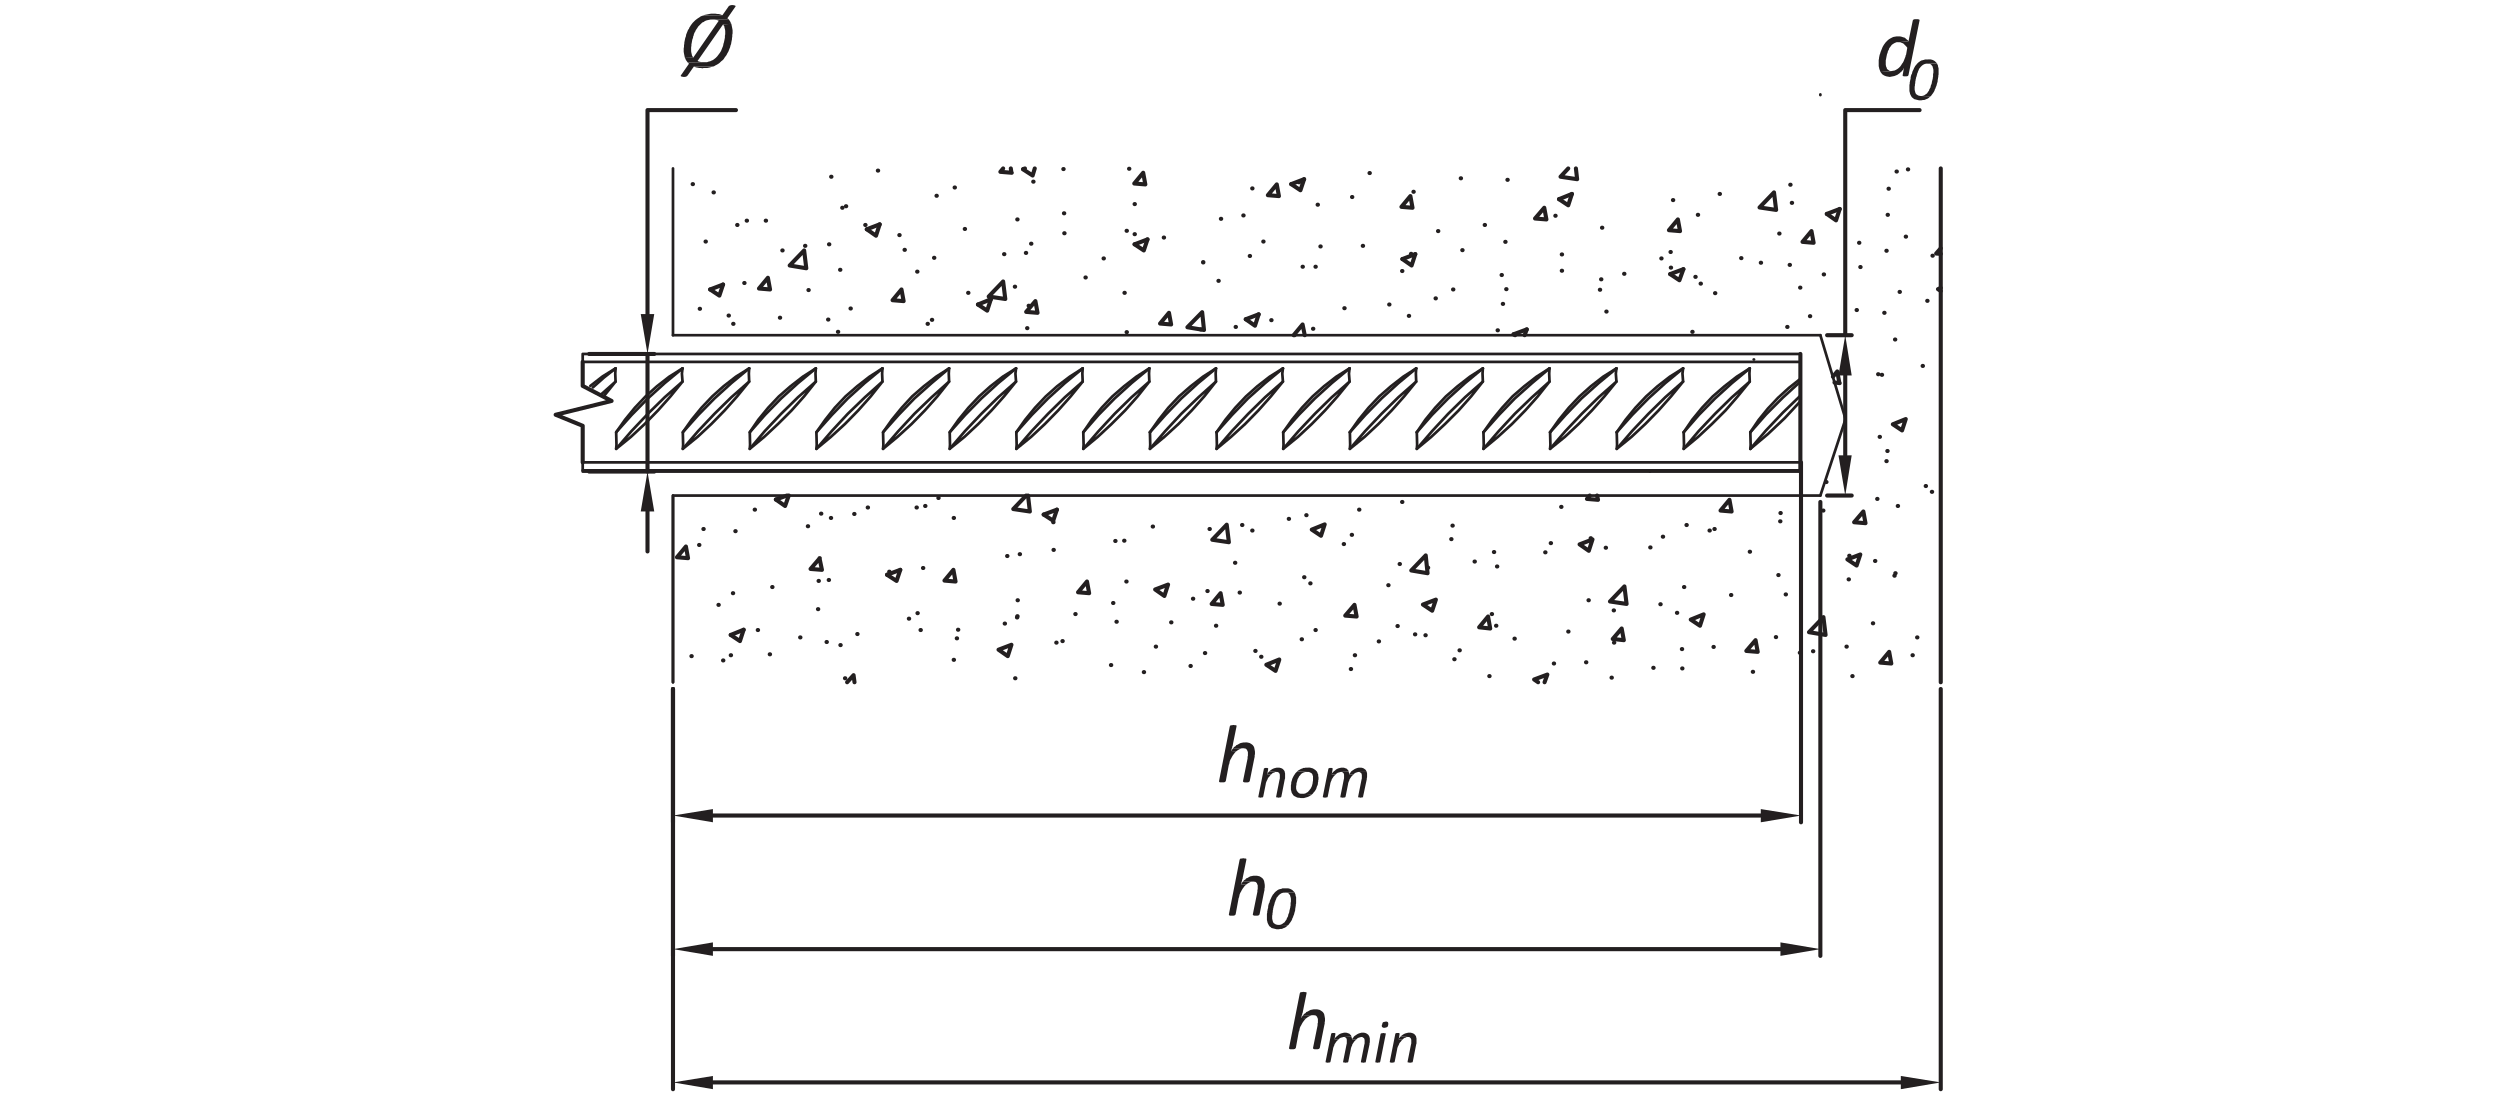 <?xml version="1.0" encoding="utf-8"?>
<!-- Generator: Adobe Illustrator 16.0.0, SVG Export Plug-In . SVG Version: 6.00 Build 0)  -->
<!DOCTYPE svg PUBLIC "-//W3C//DTD SVG 1.1//EN" "http://www.w3.org/Graphics/SVG/1.1/DTD/svg11.dtd">
<svg version="1.1" id="Layer_1" xmlns="http://www.w3.org/2000/svg" xmlns:xlink="http://www.w3.org/1999/xlink" x="0px" y="0px"
	 width="440px" height="193px" viewBox="0 0 440 193" enable-background="new 0 0 440 193" xml:space="preserve">
<rect x="0" y="-0.006" fill="#FFFFFF" width="440" height="193.012"/>
<g id="surface1">
	
		<path fill="none" stroke="#231F20" stroke-width="0.48" stroke-linecap="round" stroke-linejoin="round" stroke-miterlimit="10" d="
		M308.653,63.27h0.055 M118.446,58.996h201.938"/>
	
		<path fill="none" stroke="#231F20" stroke-width="0.48" stroke-linecap="round" stroke-linejoin="round" stroke-miterlimit="10" d="
		M320.383,87.215H118.446v32.859"/>
	
		<path fill="none" stroke="#231F20" stroke-width="0.48" stroke-linecap="round" stroke-linejoin="round" stroke-miterlimit="10" d="
		M320.383,87.215l4.434-13.461l-4.434-14.758"/>
	
		<path fill="none" stroke="#231F20" stroke-width="0.48" stroke-linecap="round" stroke-linejoin="round" stroke-miterlimit="10" d="
		M118.446,58.996V29.648 M320.383,16.73v-0.109 M118.446,58.996V29.648 M118.446,120.078V87.211"/>
	
		<path fill="none" stroke="#231F20" stroke-width="0.72" stroke-linecap="round" stroke-linejoin="round" stroke-miterlimit="10" d="
		M341.571,29.648v90.426"/>
	<g>
		<defs>
			<rect id="SVGID_1_" x="0" width="439.371" height="192.758"/>
		</defs>
		<clipPath id="SVGID_2_">
			<use xlink:href="#SVGID_1_"  overflow="visible"/>
		</clipPath>
		<g clip-path="url(#SVGID_2_)">
			
				<path fill="none" stroke="#231F20" stroke-width="0.72" stroke-linecap="round" stroke-linejoin="round" stroke-miterlimit="10" d="
				M118.446,121.266v70.43 M341.571,121.266v70.43 M125.473,190.504h209.07"/>
		</g>
	</g>
	<path fill="#231F20" d="M125.473,189.371v2.324l-7.027-1.191"/>
	<path fill="#231F20" d="M334.543,189.371v2.324l7.027-1.191"/>
	<path fill="#231F20" d="M230.875,178.668h0.27H230.875z M229.36,178.668l-0.055,0.055l-0.16,0.215l-0.164,0.219l0.918,0.055
		l0.219-0.164l0.27-0.16l0.219-0.109l0.27-0.109H229.36z"/>
	<path fill="#231F20" d="M231.469,177.641h-0.27l-0.273,0.055l-0.27,0.051l-0.215,0.109l-0.27,0.164l-0.27,0.105l-0.109,0.164
		l-0.27,0.164l-0.16,0.215h1.891l0.27,0.055h0.051l0.219,0.215l0.105,0.27l0.055,0.109v0.703l-0.055,0.109v0.324l-0.809,4v0.051
		l0.109,0.109l0.16,0.055h0.539l0.219-0.055l0.16-0.16l0.812-4.055l0.055-0.215v-0.273l0.055-0.215v-0.434l-0.055-0.324l-0.055-0.27
		v-0.055l-0.105-0.27l-0.164-0.219l-0.055-0.051l-0.215-0.16l-0.273-0.168l-0.215-0.051l-0.27-0.055"/>
	<path fill="#231F20" d="M229.414,174.562l-0.27,0.051h-0.215l-0.109,0.109l-0.055,0.109l-1.895,9.621v0.051l0.055,0.109
		l0.164,0.055h0.594l0.219-0.055l0.105-0.109l0.055-0.051l0.539-2.922l0.055-0.051l0.055-0.273l0.055-0.27l0.109-0.27l0.16-0.27
		l0.109-0.215l0.16-0.273l0.328-0.43l0.051-0.059l0.219-0.215l-0.922-0.051l0.109-0.27v-0.109l0.109-0.273v-0.105l0.105-0.273
		v-0.105l0.059-0.27l0.59-2.918v-0.109l-0.051-0.109h-0.219"/>
	
		<path fill="none" stroke="#231F20" stroke-width="0.72" stroke-linecap="round" stroke-linejoin="round" stroke-miterlimit="10" d="
		M118.446,121.266v46.969 M320.383,88.348v79.887 M125.473,167.047h187.883"/>
	<path fill="#231F20" d="M125.473,165.859v2.375l-7.027-1.188"/>
	<path fill="#231F20" d="M313.356,165.859v2.375l7.027-1.188"/>
	<path fill="#231F20" d="M220.281,155.156h0.27H220.281z M218.766,155.156l-0.055,0.051l-0.16,0.219l-0.164,0.215l0.918,0.055
		l0.219-0.16l0.27-0.16l0.215-0.109l0.273-0.109H218.766z"/>
	<path fill="#231F20" d="M220.875,154.129h-0.273l-0.27,0.055l-0.27,0.051l-0.215,0.109l-0.27,0.164l-0.273,0.105l-0.105,0.164
		l-0.27,0.164l-0.164,0.215h1.891l0.273,0.055h0.051l0.219,0.215l0.105,0.27l0.055,0.109v0.703l-0.055,0.105v0.328l-0.809,3.996
		v0.055l0.105,0.109l0.164,0.055h0.539l0.219-0.055l0.105-0.109l0.055-0.055l0.812-4.051l0.055-0.219v-0.27l0.051-0.215v-0.434
		l-0.051-0.324l-0.055-0.27v-0.055l-0.109-0.27l-0.16-0.219l-0.055-0.055l-0.215-0.16l-0.273-0.164l-0.215-0.051l-0.27-0.055"/>
	<path fill="#231F20" d="M218.821,151.047l-0.273,0.055h-0.215l-0.105,0.109l-0.055,0.105l-1.891,9.621v0.055l0.055,0.109
		l0.16,0.055h0.594l0.219-0.055l0.105-0.109l0.055-0.055l0.539-2.918l0.055-0.055l0.109-0.539l0.109-0.273l0.16-0.266l0.105-0.219
		l0.164-0.27l0.164-0.215l0.16-0.219l0.27-0.27l-0.918-0.055l0.109-0.27v-0.105l0.105-0.273v-0.105l0.109-0.273v-0.105l0.055-0.273
		l0.594-2.918v-0.105l-0.055-0.109h-0.215"/>
	
		<path fill="none" stroke="#231F20" stroke-width="0.72" stroke-linecap="round" stroke-linejoin="round" stroke-miterlimit="10" d="
		M118.446,121.266v23.457 M316.977,81.375v63.348 M125.473,143.535h184.426"/>
	<path fill="#231F20" d="M125.473,142.398v2.324l-7.027-1.188"/>
	<path fill="#231F20" d="M309.899,142.398v2.324l7.078-1.188"/>
	<path fill="#231F20" d="M218.551,131.695h0.27H218.551z M217.035,131.695l-0.051,0.059l-0.328,0.43l0.922,0.055l0.215-0.164
		l0.27-0.16l0.219-0.109l0.27-0.109H217.035z"/>
	<path fill="#231F20" d="M219.145,130.668h-0.27l-0.273,0.055l-0.27,0.055l-0.215,0.109l-0.27,0.164l-0.27,0.105l-0.109,0.164
		l-0.27,0.16l-0.164,0.215h1.895l0.27,0.059h0.055l0.215,0.215l0.109,0.27l0.055,0.105v0.707l-0.055,0.105v0.324l-0.812,4v0.055
		l0.109,0.109l0.16,0.051h0.543l0.215-0.051l0.109-0.109l0.051-0.055l0.812-4.051l0.055-0.219v-0.27l0.055-0.215v-0.434
		l-0.055-0.324l-0.055-0.273v-0.051l-0.109-0.27l-0.16-0.219l-0.055-0.055l-0.215-0.16l-0.273-0.164l-0.215-0.055l-0.27-0.055"/>
	<path fill="#231F20" d="M217.09,127.59l-0.27,0.055h-0.215l-0.109,0.109l-0.055,0.105l-1.891,9.621v0.055l0.055,0.109l0.16,0.051
		h0.594l0.219-0.051l0.105-0.109l0.055-0.055l0.543-2.918l0.055-0.055l0.051-0.27l0.055-0.273l0.109-0.27l0.16-0.266l0.109-0.219
		l0.164-0.27l0.16-0.215l0.164-0.219l0.051-0.055l0.219-0.215l-0.922-0.055l0.109-0.27v-0.109l0.109-0.27v-0.109l0.109-0.27v-0.105
		l0.051-0.273l0.594-2.918v-0.105l-0.051-0.109h-0.219"/>
	
		<path fill="none" stroke="#231F20" stroke-width="0.72" stroke-linecap="round" stroke-linejoin="round" stroke-miterlimit="10" d="
		M321.574,87.215h4.324 M321.574,58.996h4.324 M324.762,80.133V66.078"/>
	
		<path fill="none" stroke="#231F20" stroke-width="0.72" stroke-linecap="round" stroke-linejoin="round" stroke-miterlimit="10" d="
		M324.762,58.996V19.379h13.082"/>
	<path fill="#231F20" d="M323.571,80.133h2.328l-1.137,7.082"/>
	<path fill="#231F20" d="M323.571,66.078h2.328l-1.137-7.082"/>
	<path fill="#231F20" d="M334.168,11.973l-0.219,0.164l-0.27,0.16l-0.215,0.109l-0.324,0.055l-0.273,0.051l-1.891,0.164l0.164,0.215
		l0.16,0.219h0.055l0.219,0.16l0.27,0.109l0.16,0.055l0.27,0.051l0.324,0.055l0.27-0.055l0.273-0.051l0.27-0.055l0.539-0.219
		l0.219-0.16l0.16-0.109l0.215-0.215l0.219-0.164v-0.051l0.215-0.219l0.109-0.27"/>
	<path fill="#231F20" d="M334.114,6.406h-0.324l-0.324,0.055l-0.27,0.051l-0.219,0.109l-0.215,0.109l-0.27,0.16l-0.219,0.164
		l-0.379,0.379l-0.32,0.43l-0.164,0.273l-0.109,0.215l-0.105,0.27l-0.109,0.27l-0.109,0.273l-0.055,0.215l-0.105,0.27l-0.109,0.539
		v0.109l-0.055,0.27v1.082l0.055,0.215l0.055,0.27l0.109,0.273l0.105,0.27l1.891-0.164h-0.051l-0.27-0.051l-0.219-0.164
		l-0.215-0.164l-0.055-0.215l-0.105-0.215l-0.059-0.324v-0.758l0.059-0.27l0.051-0.27l0.055-0.27l0.055-0.273l0.109-0.27L332.274,9
		l0.164-0.27l0.055-0.219l0.16-0.215l0.164-0.215l0.109-0.164l0.215-0.16l0.27-0.164l0.109-0.051l0.27-0.109h0.27l1.836-0.164
		l-0.105-0.16l-0.219-0.164l-0.16-0.16l-0.215-0.164l-0.219-0.051l-0.324-0.109l-0.27-0.055"/>
	<path fill="#231F20" d="M337.301,3.379h-0.324l-0.16,0.055l-0.109,0.055l-0.055,0.105l-0.758,3.676l-1.836,0.164h0.379l0.27,0.109
		l0.27,0.105l0.543,0.543l0.16,0.215l-0.215,1.242l-0.055,0.055l-0.055,0.27l-0.109,0.27l-0.105,0.27l-0.109,0.273L334.922,11
		l-0.16,0.215l-0.164,0.27l-0.16,0.219l-0.27,0.27h0.918l-0.215,1.242v0.109l0.051,0.055l0.164,0.055h0.434l0.27-0.055l0.105-0.164
		l1.949-9.621V3.488l-0.109-0.055l-0.164-0.055"/>
	<path fill="#231F20" d="M340.922,11.164l-1.727,0.051h0.32l0.219,0.055l0.16,0.109l0.109,0.16l0.109,0.109l0.055,0.215l0.051,0.164
		l0.059,0.27v0.488l-0.059,0.27v0.43l-0.051,0.219v0.109l-0.109,0.43l-0.055,0.219v0.105l-0.055,0.219L339.844,15l-0.055,0.215
		v0.109l-0.109,0.215l-0.109,0.164l-0.055,0.215l-0.16,0.219l-0.109,0.16l-0.105,0.164l-0.109,0.051l-0.219,0.164l-0.16,0.109
		l-0.16,0.051l-0.219,0.055h-0.215l1.73,0.055l0.105-0.109l0.109-0.16l0.164-0.215l0.109-0.164l0.105-0.16l0.105-0.219l0.059-0.215
		l0.105-0.164l0.055-0.215l0.109-0.219l0.051-0.215l0.055-0.215l0.055-0.164l0.055-0.215v-0.215l0.055-0.219v-0.105l0.055-0.219
		v-0.215l0.051-0.215v-1.082l-0.051-0.164l-0.055-0.215v-0.109l-0.109-0.215"/>
	<path fill="#231F20" d="M339.301,10.461h-0.539l-0.055,0.055l-0.215,0.051l-0.219,0.055h-0.051l-0.219,0.109l-0.16,0.109
		l-0.055,0.051L337.625,11l-0.27,0.27l-0.109,0.164l-0.16,0.16l-0.109,0.219l-0.105,0.16l-0.055,0.164l-0.109,0.215l-0.105,0.215
		l-0.059,0.219L336.492,13l-0.109,0.16l-0.055,0.219l-0.055,0.215v0.219l-0.051,0.215l-0.055,0.215v0.055l-0.055,0.215v0.219
		l-0.055,0.215v1.082l0.055,0.215l0.055,0.219v0.051l0.105,0.219l0.109,0.215l0.109,0.16l0.051,0.055l0.164,0.109l0.164,0.164
		l0.215,0.051l0.215,0.059l0.215,0.051l0.219,0.055h0.434l0.27-0.055h0.215l0.16-0.051l0.219-0.109h0.055l0.215-0.109l0.164-0.109
		l0.16-0.16l0.164-0.109l-1.73-0.055h-0.055l-0.27-0.055l-0.16-0.051l-0.328-0.219l-0.109-0.164l-0.051-0.16l-0.055-0.215
		l-0.055-0.219V15.27l0.055-0.215v-0.219l0.055-0.215v-0.27l0.051-0.109v-0.16l0.059-0.219l0.051-0.27l0.055-0.109l0.109-0.43
		l0.055-0.219l0.051-0.051l0.059-0.219l0.105-0.215l0.055-0.164v-0.051l0.16-0.164l0.109-0.16l0.164-0.164l0.105-0.109l0.164-0.105
		l0.164-0.109l0.16-0.055l0.215-0.055h0.215l1.73-0.055l-0.375-0.375l-0.164-0.109l-0.215-0.109l-0.164-0.051l-0.215-0.055h-0.215"
		/>
	<path fill="#231F20" d="M223.305,135.859l-0.051,0.055l-0.164,0.16l-0.055,0.219h0.703l0.164-0.164l0.16-0.105l0.219-0.055
		l0.16-0.109h0.215l-1.242-0.109L223.305,135.859z"/>
	<path fill="#231F20" d="M222.821,135.156h-0.164l-0.109,0.055l-0.105,0.051v0.059l-0.973,4.863v0.109l0.055,0.051h0.105
		l0.219,0.055l0.215-0.055h0.164l0.055-0.051l0.051-0.109l0.434-2.164v-0.051l0.055-0.219l0.055-0.16l0.105-0.219l0.109-0.215
		l0.055-0.16l0.109-0.164l0.16-0.16l0.109-0.164l0.215-0.215h-0.703l0.164-0.973v-0.059l-0.055-0.051l-0.109-0.055"/>
	<path fill="#231F20" d="M224.93,135.105h-0.219l-0.43,0.102l-0.164,0.059l-0.215,0.105l-0.164,0.109l-0.16,0.109l-0.164,0.16
		l1.242,0.109h0.164l0.16,0.055l0.164,0.16l0.055,0.109l0.051,0.16v0.652l-0.051,0.215l-0.594,2.973v0.105l0.051,0.055h0.164
		l0.215,0.055l0.215-0.055h0.164l0.055-0.055l0.055-0.105l0.594-3.027l0.055-0.16v-0.867l-0.055-0.215v-0.055l-0.055-0.164
		l-0.16-0.215l-0.164-0.16l-0.215-0.113l-0.164-0.051l-0.215-0.051"/>
	<path fill="#231F20" d="M228.332,135.75l-0.16,0.164l-0.164,0.16l-0.105,0.164l-0.109,0.16l-0.109,0.164l-0.105,0.215l-0.109,0.215
		l-0.055,0.164l-0.055,0.215l-0.055,0.164l-0.051,0.215v0.219l-0.055,0.215v0.809l0.055,0.164l0.051,0.215v0.055l0.109,0.219
		l0.109,0.16l0.105,0.164l0.055,0.051l0.164,0.109l0.215,0.105l0.215,0.113l0.219,0.051h0.16l0.273,0.055h0.539l0.215-0.055
		l0.164-0.051l0.215-0.055l0.164-0.059l0.215-0.105l0.16-0.109l0.219-0.105l0.105-0.109l-1.672-0.109h-0.324l-0.219-0.051
		l-0.16-0.109l-0.164-0.164l-0.109-0.16l-0.105-0.164v-0.055l-0.055-0.215v-0.43l0.055-0.219v-0.215l0.055-0.219l0.051-0.16
		l0.055-0.219l0.055-0.215l0.109-0.164l0.105-0.211l0.055-0.113l0.164-0.16l0.109-0.16l0.105-0.109l0.164-0.109l0.215-0.105
		l0.164-0.055l0.215-0.055h0.215"/>
	<path fill="#231F20" d="M230.063,135.105h-0.27l-0.215,0.051h-0.215l-0.164,0.109l-0.219,0.055l-0.16,0.105l-0.219,0.109
		l-0.16,0.105l-0.109,0.109l1.676,0.109h0.328l0.16,0.055l0.215,0.109l0.164,0.105l0.105,0.164l0.055,0.215l0.055,0.055v0.863
		l-0.055,0.219v0.16l-0.055,0.219l-0.055,0.215l-0.051,0.164l-0.219,0.43l-0.105,0.109l-0.109,0.16l-0.164,0.164l-0.051,0.105
		l-0.219,0.109l-0.16,0.109l-0.164,0.055l-0.215,0.055h-0.215l1.672,0.105l0.164-0.16l0.109-0.164l0.16-0.164l0.109-0.16
		l0.105-0.164l0.109-0.215l0.055-0.215l0.055-0.16l0.105-0.219l0.055-0.215v-0.219l0.055-0.16v-0.219l0.055-0.215v-0.324
		l-0.055-0.27v-0.219l-0.055-0.16l-0.055-0.055l-0.051-0.215l-0.109-0.164l-0.164-0.16l-0.051-0.055l-0.164-0.109l-0.16-0.105
		l-0.219-0.113h-0.055l-0.16-0.051l-0.215-0.051h-0.215"/>
	<path fill="#231F20" d="M240.551,135.859h-1.461h0.16l0.164,0.109l0.164,0.105l0.051,0.109l0.055,0.219v0.594l-0.055,0.215
		l-0.594,2.973v0.109l0.055,0.051h0.16l0.219,0.055l0.215-0.055h0.109l0.109-0.051v-0.109l0.648-3.027v-0.16l0.051-0.215v-0.652
		l-0.051-0.215"/>
	<path fill="#231F20" d="M237.36,135.805l-1.406,0.055h0.164l0.164,0.055l0.215,0.215l0.055,0.219v0.645l-0.055,0.219l-0.594,2.973
		v0.105l0.051,0.059h0.164l0.215,0.051l0.219-0.051h0.164l0.051-0.059l0.055-0.105l0.434-2.16v-0.055l0.051-0.219l0.055-0.16
		l0.109-0.219l0.055-0.215l0.109-0.164l0.105-0.16l0.109-0.164l0.215-0.215l0.164-0.16h-0.758v-0.055l-0.055-0.215"/>
	<path fill="#231F20" d="M234.172,135.156h-0.164l-0.105,0.055l-0.109,0.051v0.059l-0.973,4.863v0.109l0.055,0.051h0.109
		l0.215,0.055l0.215-0.055h0.16l0.055-0.051l0.055-0.109l0.434-2.164v-0.051l0.055-0.219l0.051-0.16l0.109-0.219l0.055-0.215
		l0.109-0.16l0.109-0.164l0.105-0.16l0.164-0.164l0.051-0.055l0.164-0.16h-0.703l0.164-0.973v-0.059l-0.055-0.051l-0.109-0.055"/>
	<path fill="#231F20" d="M239.36,135.105h-0.215l-0.215,0.051l-0.164,0.051l-0.164,0.059l-0.215,0.105l-0.16,0.109l-0.164,0.109
		l-0.16,0.105l-0.164,0.164v0.055l-0.16,0.16l-0.109,0.219h0.758l0.16-0.164l0.164-0.105l0.16-0.055l0.164-0.055l0.215-0.055h1.461
		l-0.109-0.219l-0.109-0.16l-0.055-0.055l-0.16-0.105l-0.164-0.113l-0.16-0.051l-0.215-0.051"/>
	<path fill="#231F20" d="M236.227,135.105h-0.164l-0.215,0.051l-0.219,0.051l-0.16,0.059l-0.219,0.105l-0.16,0.109l-0.109,0.109
		l-0.215,0.16l-0.109,0.109l-0.051,0.055l-0.164,0.16l-0.055,0.219h0.703l0.16-0.164l0.164-0.105l0.16-0.055l0.219-0.055l0.16-0.055
		l1.406-0.055l-0.055-0.215l-0.16-0.164l-0.164-0.16l-0.215-0.059l-0.109-0.051l-0.215-0.051"/>
	<path fill="#231F20" d="M227.848,157.051l-1.73,0.051h0.324l0.215,0.051l0.164,0.113l0.105,0.16l0.109,0.105l0.055,0.219
		l0.055,0.16l0.055,0.273v0.488l-0.055,0.27v0.43l-0.055,0.215v0.109l-0.055,0.219l-0.055,0.215l-0.055,0.219v0.105l-0.055,0.215
		l-0.105,0.219l-0.055,0.215v0.109l-0.109,0.215l-0.105,0.164l-0.055,0.215l-0.16,0.219l-0.219,0.32l-0.105,0.055l-0.219,0.164
		l-0.16,0.105l-0.164,0.055l-0.215,0.055h-0.219l1.73,0.051l0.109-0.105l0.105-0.16l0.164-0.219l0.109-0.16l0.105-0.16l0.109-0.219
		l0.055-0.215l0.109-0.164l0.051-0.215l0.109-0.219l0.109-0.43l0.055-0.164l0.055-0.215v-0.219l0.051-0.215v-0.109l0.055-0.215
		v-0.215l0.055-0.219v-1.082l-0.055-0.16l-0.055-0.219v-0.105l-0.105-0.215"/>
	<path fill="#231F20" d="M226.223,156.344h-0.539l-0.055,0.055l-0.43,0.109h-0.055l-0.215,0.105l-0.164,0.109l-0.055,0.055
		l-0.16,0.109l-0.27,0.27l-0.109,0.16l-0.164,0.164l-0.105,0.215l-0.109,0.164l-0.055,0.16l-0.105,0.219l-0.109,0.215l-0.055,0.215
		l-0.055,0.219l-0.109,0.16l-0.051,0.215l-0.055,0.219v0.215l-0.055,0.219l-0.055,0.215v0.055l-0.055,0.215v0.215l-0.055,0.215
		v1.082l0.055,0.215l0.055,0.219v0.055l0.109,0.215l0.105,0.215l0.109,0.164l0.055,0.055l0.164,0.109l0.16,0.16l0.215,0.055
		l0.219,0.055l0.43,0.109h0.434l0.27-0.055h0.219l0.16-0.055l0.219-0.109h0.051l0.215-0.105l0.164-0.109l0.164-0.164l0.16-0.109
		l-1.73-0.051h-0.051l-0.273-0.055l-0.16-0.055l-0.16-0.105l-0.164-0.109l-0.109-0.164l-0.055-0.164l-0.051-0.215l-0.055-0.215
		v-0.539l0.055-0.219v-0.215l0.051-0.215v-0.27l0.055-0.109v-0.164l0.055-0.215l0.055-0.27l0.055-0.109l0.109-0.43l0.051-0.219
		l0.055-0.055l0.055-0.215l0.109-0.215l0.051-0.164v-0.055l0.164-0.16l0.109-0.164l0.16-0.164l0.109-0.105l0.16-0.109l0.164-0.105
		l0.16-0.055l0.219-0.055h0.215l1.73-0.051l-0.219-0.219l-0.16-0.164l-0.164-0.105l-0.215-0.109l-0.164-0.055l-0.215-0.055h-0.215"
		/>
	<path fill="#231F20" d="M241.035,182.508h-1.457h0.16l0.164,0.105l0.16,0.109l0.055,0.105l0.055,0.219v0.594l-0.055,0.215
		l-0.594,2.973v0.109l0.055,0.055h0.16l0.215,0.055l0.219-0.055h0.105l0.109-0.055v-0.109l0.648-3.023v-0.164l0.055-0.215v-0.648
		l-0.055-0.215"/>
	<path fill="#231F20" d="M237.848,182.453l-1.406,0.055h0.16l0.164,0.051l0.16,0.164l0.055,0.051l0.055,0.219v0.648l-0.055,0.215
		l-0.594,2.973v0.109l0.055,0.055h0.16l0.219,0.055l0.215-0.055h0.164l0.055-0.055l0.051-0.109l0.434-2.16v-0.055l0.055-0.215
		l0.055-0.164l0.109-0.215l0.051-0.215l0.219-0.328l0.105-0.16l0.164-0.16l0.055-0.059l0.16-0.16h-0.754v-0.055l-0.055-0.215"/>
	<path fill="#231F20" d="M234.656,181.805h-0.16l-0.109,0.051l-0.105,0.055v0.055l-0.977,4.863v0.109l0.055,0.055h0.109l0.215,0.055
		l0.219-0.055h0.16l0.055-0.055l0.055-0.109l0.434-2.16v-0.055l0.051-0.215l0.055-0.16l0.109-0.219l0.055-0.215l0.105-0.164
		l0.109-0.164l0.105-0.16l0.164-0.16l0.055-0.059l0.16-0.16h-0.699l0.16-0.973v-0.055l-0.055-0.055l-0.105-0.051"/>
	<path fill="#231F20" d="M239.848,181.75h-0.219l-0.215,0.055l-0.164,0.051l-0.16,0.055l-0.215,0.109l-0.164,0.109l-0.16,0.105
		l-0.164,0.109l-0.16,0.164v0.055l-0.164,0.16l-0.105,0.215h0.754l0.164-0.164l0.16-0.105l0.164-0.055l0.16-0.051l0.219-0.055h1.457
		l-0.109-0.219l-0.105-0.16l-0.055-0.055l-0.164-0.109l-0.16-0.109l-0.164-0.051l-0.215-0.055"/>
	<path fill="#231F20" d="M236.711,181.75h-0.16l-0.219,0.055l-0.215,0.051l-0.164,0.055l-0.215,0.109l-0.164,0.109l-0.105,0.105
		l-0.219,0.164l-0.105,0.109l-0.055,0.055l-0.164,0.16l-0.051,0.215h0.699l0.164-0.164l0.164-0.105l0.16-0.055l0.219-0.051
		l0.16-0.055l1.406-0.055l-0.055-0.219l-0.164-0.16l-0.16-0.164l-0.215-0.055l-0.109-0.051l-0.219-0.055"/>
	<path fill="#231F20" d="M243.469,181.805l-0.219,0.051h-0.105l-0.109,0.055l-0.051,0.055l-0.922,4.863v0.109l0.055,0.055h0.105
		l0.219,0.055l0.215-0.055h0.164l0.055-0.055l0.051-0.109l0.973-4.863v-0.055l-0.051-0.055h-0.164"/>
	<path fill="#231F20" d="M243.899,179.805h-0.051l-0.219,0.051l-0.215,0.055l-0.109,0.164v0.055l-0.055,0.215l-0.051,0.055v0.215
		l0.051,0.164l0.164,0.051l0.055,0.059h0.27l0.215-0.059l0.164-0.051l0.16-0.164v-0.051l0.055-0.219v-0.27l-0.055-0.164
		l-0.105-0.055l-0.055-0.051"/>
	<path fill="#231F20" d="M246.442,182.508l-0.215,0.215l-0.055,0.215h0.699l0.164-0.16l0.16-0.109l0.219-0.055l0.16-0.105h0.219
		l-1.242-0.109L246.442,182.508z"/>
	<path fill="#231F20" d="M245.953,181.805h-0.16l-0.109,0.051l-0.109,0.055v0.055l-0.969,4.863v0.109l0.051,0.055h0.109l0.215,0.055
		l0.215-0.055h0.164l0.055-0.055l0.055-0.109l0.43-2.16v-0.055l0.055-0.215l0.055-0.16l0.109-0.219l0.105-0.215l0.055-0.164
		l0.109-0.164l0.164-0.16l0.105-0.16l0.055-0.059l0.16-0.16h-0.699l0.16-0.973v-0.055l-0.055-0.055l-0.105-0.051"/>
	<path fill="#231F20" d="M248.063,181.75h-0.215l-0.219,0.055l-0.215,0.051l-0.164,0.055l-0.215,0.109l-0.164,0.109l-0.16,0.105
		l-0.16,0.164l1.242,0.109h0.16l0.164,0.055l0.16,0.16l0.055,0.109l0.055,0.16v0.648l-0.055,0.215l-0.594,2.973v0.109l0.055,0.055
		h0.16l0.219,0.055l0.215-0.055h0.16l0.055-0.055l0.055-0.109l0.594-3.023l0.055-0.164v-0.867l-0.055-0.211v-0.055l-0.055-0.164
		l-0.16-0.215l-0.16-0.164l-0.219-0.109l-0.16-0.051l-0.219-0.055"/>
	
		<path fill="none" stroke="#231F20" stroke-width="0.72" stroke-linecap="round" stroke-linejoin="round" stroke-miterlimit="10" d="
		M133.582,50.781l1.566-1.891 M119.149,98.078l1.57-1.891 M157.094,52.836l1.566-1.891 M176.067,30.242l0.484-0.594 M142.66,100.133
		l1.625-1.895 M180.606,54.891l1.621-1.895 M199.633,32.297l1.566-1.891 M166.227,102.184l1.57-1.891 M204.172,56.945l1.566-1.891
		 M223.145,34.352l1.566-1.895 M189.739,104.238l1.57-1.891 M227.684,58.996l1.57-1.891 M246.656,36.406l1.57-1.895
		 M213.254,106.293l1.566-1.891 M270.168,38.457l1.621-1.891 M236.766,108.348l1.621-1.895 M293.735,40.512l1.57-1.891
		 M260.332,110.402l1.566-1.895 M279.305,87.809l0.484-0.594 M317.246,42.566l1.57-1.891 M283.844,112.457l1.57-1.84
		 M302.817,89.859l1.566-1.891 M322.598,66.293l0.758-0.918 M340.762,44.621l0.809-0.922 M307.356,114.562l1.621-1.891
		 M326.328,91.914l1.621-1.891 M330.922,116.617l1.57-1.891 M176.067,30.242l2,0.164 M199.633,32.297l1.945,0.16 M223.145,34.352
		l1.945,0.16 M246.656,36.406l1.945,0.16 M270.168,38.457l2,0.164 M293.735,40.512l1.949,0.164 M317.246,42.566l1.949,0.164
		 M340.762,44.621l0.809,0.055 M133.582,50.781l1.945,0.164 M157.094,52.836l1.945,0.16 M180.606,54.891l2,0.164 M204.172,56.945
		l1.945,0.16 M227.684,58.996h0.164 M322.871,67.32l0.918,0.109 M279.305,87.809l1.945,0.16 M302.817,89.859l1.945,0.164
		 M326.328,91.914l2,0.164 M119.149,98.078l1.945,0.16 M142.66,100.133l2,0.16 M166.227,102.184l1.949,0.164 M189.739,104.238
		l1.949,0.164 M213.254,106.293l1.945,0.16 M236.766,108.348l2,0.16 M260.332,110.402l1.945,0.215 M283.844,112.457l1.949,0.215
		 M307.356,114.562l2,0.164 M330.922,116.617l1.945,0.16 M121.094,98.238l-0.375-2.051 M144.66,100.293l-0.43-2.055 M135.528,50.945
		l-0.379-2.055 M168.176,102.348l-0.379-2.055 M159.039,52.996l-0.379-2.051 M191.688,104.402l-0.379-2.055 M182.606,55.055
		l-0.379-2.059 M178.012,30.406l-0.109-0.758 M215.199,106.453l-0.379-2.051 M206.117,57.105l-0.379-2.051 M201.578,32.457
		l-0.379-2.051 M238.766,108.508l-0.379-2.055 M229.633,58.996l-0.379-1.891 M225.09,34.512l-0.379-2.055 M262.278,110.617
		l-0.379-2.109 M248.602,36.566l-0.375-2.055 M285.793,112.672l-0.379-2.055 M281.25,87.969l-0.164-0.754 M272.168,38.621
		l-0.379-2.055 M309.356,114.727l-0.379-2.055 M304.762,90.023l-0.379-2.055 M295.684,40.676l-0.379-2.055 M332.867,116.777
		l-0.375-2.051 M328.328,92.078l-0.379-2.055 M323.735,67.43l-0.379-2.055 M319.196,42.73l-0.379-2.055 M138.985,46.727l2.543-2.648
		 M174.012,52.188l2.539-2.648 M149.094,120.074l1.133-1.242 M178.336,89.59l2.27-2.375 M208.985,57.594l2.594-2.648 M213.36,94.996
		l2.543-2.648 M274.656,31.105l1.352-1.457 M248.387,100.402l2.539-2.648 M309.68,36.512l2.543-2.648 M283.356,105.859l2.543-2.648
		 M318.383,111.266l2.539-2.648 M150.391,120.074l-0.164-1.242 M141.906,47.215l-0.379-3.137 M181.254,90.023l-0.324-2.809
		 M176.93,52.621l-0.379-3.082 M216.281,95.43l-0.379-3.082 M211.903,58.078l-0.324-3.133 M251.25,100.887l-0.324-3.133
		 M286.278,106.293l-0.379-3.082 M277.574,31.539l-0.215-1.891 M321.301,111.75l-0.379-3.133 M312.598,36.945l-0.375-3.082
		 M274.656,31.105l2.918,0.434 M309.68,36.512l2.918,0.434 M138.985,46.727l2.922,0.488 M174.012,52.188l2.918,0.434
		 M208.985,57.594l2.918,0.484 M178.336,89.59l2.918,0.434 M213.36,94.996l2.922,0.434 M248.387,100.402l2.863,0.484
		 M283.356,105.859l2.922,0.434 M318.383,111.266l2.918,0.484 M124.985,50.945l2.273-0.867 M152.555,40.352l2.27-0.867
		 M180.067,29.758l0.324-0.109 M172.121,53.594l2.27-0.918 M199.688,43l2.27-0.867 M227.254,32.406l2.27-0.867 M136.555,87.914
		l1.945-0.699 M219.254,56.188l2.27-0.867 M246.821,45.594l2.27-0.867 M274.387,35.055l2.27-0.922 M128.61,111.75l2.27-0.918
		 M156.121,101.156l2.324-0.863 M183.688,90.562l2.324-0.863 M266.387,58.836l2.324-0.863 M293.953,48.242l2.324-0.867
		 M321.52,37.648l2.27-0.867"/>
	
		<path fill="none" stroke="#231F20" stroke-width="0.72" stroke-linecap="round" stroke-linejoin="round" stroke-miterlimit="10" d="
		M175.742,114.348l2.27-0.867 M203.309,103.75l2.27-0.863 M230.875,93.211l2.27-0.918 M341.086,50.891l0.484-0.219 M222.875,116.996
		l2.27-0.922 M250.438,106.402l2.273-0.867 M278.008,95.809l2.27-0.867 M333.141,74.672l2.27-0.918 M270.008,119.59l2.324-0.867
		 M297.574,109.047l2.27-0.918 M325.141,98.457l2.27-0.867 M321.52,37.648l1.621,1.133 M341.086,50.891l0.484,0.324 M274.387,35.055
		l1.621,1.078 M293.953,48.242l1.621,1.082 M333.141,74.672l1.621,1.082 M227.254,32.406l1.621,1.078 M246.821,45.594l1.621,1.133
		 M266.387,58.836l0.27,0.16 M325.141,98.457l1.621,1.078 M180.067,29.809l1.676,1.082 M199.688,43l1.621,1.078 M219.254,56.188
		l1.621,1.137 M278.008,95.809l1.621,1.133 M297.574,109.047l1.621,1.082 M152.555,40.352l1.621,1.133 M172.121,53.594l1.621,1.078
		 M230.875,93.211l1.621,1.082 M250.438,106.402l1.625,1.082 M270.008,119.59l0.699,0.484 M124.985,50.945l1.625,1.082
		 M183.688,90.562l1.676,1.082 M203.309,103.75l1.621,1.137 M222.875,116.996l1.621,1.078 M136.555,87.914l1.621,1.137
		 M156.121,101.16l1.676,1.082 M175.742,114.348l1.621,1.133 M128.61,111.75l1.621,1.082 M126.61,52.027l0.648-1.949
		 M130.231,112.832l0.648-2 M138.176,89.051l0.648-1.84 M154.176,41.484l0.648-2 M157.797,102.242l0.648-1.949 M173.742,54.672
		l0.648-2 M181.742,30.891l0.375-1.242 M177.364,115.48l0.648-2 M185.364,91.645l0.648-1.945 M201.309,44.078l0.648-1.945
		 M204.93,104.887l0.648-2 M220.875,57.324l0.648-2.004 M228.875,33.484l0.648-1.945 M224.496,118.074l0.648-1.945 M232.496,94.293
		l0.648-2 M248.442,46.727l0.648-2 M252.063,107.484l0.648-1.949 M268.332,58.996l0.379-1.023 M276.008,36.133l0.648-2
		 M271.844,120.074l0.488-1.352 M279.629,96.941l0.648-2 M295.574,49.324l0.703-1.949 M299.196,110.129l0.648-2 M323.141,38.781
		l0.648-2 M326.762,99.535l0.648-1.945 M334.762,75.754l0.648-2 M131.418,38.836h0.055 M130.989,49.809h0.051 M148.231,36.566h0.051
		 M147.852,47.484h0.055 M164.824,34.457h0.051 M147.473,58.402h0.055 M164.391,45.375h0.055 M181.848,31.973h0.055 M164.012,56.293
		h0.055 M181.469,42.891h0.055 M198.715,29.703h0.051 M129.418,93.484h0.055 M181.039,53.809h0.055 M198.281,40.621h0.055
		 M128.989,104.402h0.051 M146.231,91.16h0.051 M197.903,51.539h0.055 M214.875,38.512h0.055 M128.61,115.32h0.055 M145.852,102.078
		h0.055 M162.824,89.051h0.055 M214.442,49.43h0.055 M231.899,36.027h0.055 M145.473,112.992h0.055 M162.446,99.969h0.055
		 M231.524,46.945h0.051 M248.766,33.754h0.051 M162.012,110.887h0.055 M179.469,97.535h0.055 M231.09,57.863h0.055 M248.332,44.676
		h0.055 M265.305,31.648h0.055 M179.039,108.453h0.055 M196.281,95.211h0.055 M247.953,55.594h0.055 M264.926,42.566h0.055
		 M178.66,119.375h0.055 M195.903,106.129h0.055 M212.875,93.105h0.055 M264.492,53.484h0.055 M281.953,40.078h0.055
		 M195.524,117.051h0.055 M212.496,104.023h0.055 M229.903,90.672h0.051 M281.574,50.996h0.055 M298.817,37.809h0.055
		 M212.063,114.941h0.055 M229.524,101.59h0.055 M246.766,88.348h0.055 M298.383,48.727h0.055 M315.356,35.703h0.055
		 M229.09,112.512h0.055 M246.332,99.266h0.055 M314.977,46.621h0.055 M332.383,33.215h0.055 M245.953,110.184h0.055 M262.926,97.16
		h0.055 M314.547,57.539h0.055 M332.004,44.133h0.055 M262.547,108.074h0.055 M279.953,94.727h0.055 M331.625,55.055h0.055
		 M262.114,118.996h0.055 M279.574,105.645h0.055"/>
	
		<path fill="none" stroke="#231F20" stroke-width="0.72" stroke-linecap="round" stroke-linejoin="round" stroke-miterlimit="10" d="
		M121.688,115.48h0.055 M148.715,119.375h0.055 M140.824,112.184h0.055 M123.039,95.914h0.055 M167.848,116.129h0.055
		 M159.957,108.887h0.055 M142.176,92.617h0.055 M186.985,112.832h0.055 M179.094,105.645h0.051 M161.309,89.32h0.055
		 M123.149,54.348h0.055 M206.117,109.535h0.055 M198.227,102.348h0.055 M142.285,51.051h0.051 M129.742,39.594h0.055
		 M121.906,32.406h0.055 M237.739,117.75h0.055 M225.199,106.242h0.051 M217.36,99.051h0.055 M161.418,47.809h0.055 M148.879,36.297
		h0.055 M256.871,114.457h0.055 M244.336,102.996h0.051 M236.496,95.754h0.055 M180.551,44.512h0.055 M168.012,33h0.055
		 M276.008,111.156h0.051 M263.469,99.699h0.055 M255.629,92.508h0.055 M217.469,57.539h0.055 M199.688,41.215h0.051
		 M187.145,29.754h0.055 M295.141,107.859h0.055 M282.602,96.402h0.055 M274.762,89.211h0.059 M236.602,54.242h0.055
		 M218.821,37.918h0.055 M314.278,104.617h0.051 M301.735,93.105h0.055 M263.574,58.133h0.055 M255.739,50.945h0.055
		 M237.957,34.676h0.051 M333.41,101.32h0.055 M320.871,89.859h0.051 M282.711,54.836h0.051 M274.871,47.648h0.055 M257.09,31.379
		h0.051 M340.004,86.562h0.055 M332.168,79.375h0.055 M301.844,51.594h0.055 M294.008,44.352h0.051 M333.52,59.754h0.051
		 M320.977,48.297h0.055 M313.141,41.105h0.055 M340.114,45h0.055 M332.223,37.809h0.051 M133.364,110.887h0.055 M126.446,106.457
		h0.055 M150.879,111.59h0.051 M143.961,107.211h0.051 M168.391,112.348h0.055 M161.473,107.914h0.055 M132.824,89.699h0.055
		 M185.903,113.102h0.055 M178.985,108.672h0.055 M150.336,90.457h0.055 M203.414,113.805h0.055 M196.496,109.426h0.055
		 M167.848,91.16h0.055 M220.93,114.562h0.051 M214.008,110.129h0.055 M185.364,91.914h0.055 M128.231,55.539h0.055 M238.442,115.32
		h0.055 M231.524,110.887h0.051 M202.875,92.672h0.055 M145.742,56.242h0.055 M124.176,42.512h0.055 M255.953,116.023h0.055
		 M249.035,111.645h0.055 M220.387,93.375h0.055 M163.254,56.996h0.055 M141.688,43.27h0.055 M134.77,38.836h0.055 M273.469,116.777
		h0.051 M266.547,112.402h0.055 M237.903,94.133h0.055 M180.77,57.754h0.051 M159.199,43.973h0.055 M152.281,39.594h0.055
		 M290.977,117.535h0.059 M284.059,113.102h0.055 M255.414,94.887h0.051 M198.281,58.457h0.055 M176.715,44.73h0.055
		 M169.797,40.297h0.051 M308.492,118.238h0.055 M301.574,113.859h0.051 M272.926,95.59h0.055 M194.227,45.484h0.055
		 M187.309,41.051h0.055 M326.004,118.996h0.055 M319.086,114.617h0.055 M290.438,96.348h0.055 M211.739,46.188h0.055
		 M204.821,41.809h0.055 M336.602,115.32h0.051 M307.953,97.105h0.055 M229.254,46.945h0.051 M222.336,42.512h0.051 M325.465,97.809
		h0.055 M246.766,47.699h0.055 M239.848,43.27h0.055 M321.41,84.836h0.055 M264.278,48.402h0.055 M257.36,44.027h0.055
		 M338.922,85.539h0.055 M332.004,81.16h0.055 M281.789,49.16h0.055 M274.871,44.781h0.055 M299.305,49.918h0.055 M292.387,45.484
		h0.051 M338.383,64.402h0.055 M316.817,50.621h0.051 M309.899,46.242h0.051 M334.328,51.375h0.055 M327.41,47h0.055
		 M333.789,30.188h0.055 M337.41,112.184h0.055 M324.977,113.805h0.055 M316.762,114.887h0.055 M296.063,117.645h0.051
		 M283.629,119.266h0.055 M333.571,100.887h0.055 M325.356,101.969h0.055 M304.656,104.723h0.055 M292.223,106.348h0.055
		 M284.008,107.43h0.051 M263.305,110.129h0.055 M250.875,111.805h0.051 M242.656,112.887h0.055 M221.957,115.59h0.055
		 M209.524,117.211h0.055 M201.309,118.293h0.055 M334.004,89.051h0.055 M313.301,91.754h0.055 M300.871,93.375h0.055
		 M292.656,94.457h0.055 M271.953,97.211h0.055 M259.52,98.832h0.055 M251.305,99.914h0.055 M230.606,102.672h0.051
		 M218.172,104.293h0.055 M209.957,105.375h0.055 M189.254,108.074h0.055 M176.824,109.75h0.055 M168.606,110.832h0.055
		 M147.906,113.535h0.055 M135.473,115.156h0.055 M127.258,116.238h0.055 M239.199,89.699h0.055 M226.821,91.32h0.051
		 M218.602,92.402h0.059 M197.848,95.16h0.055 M185.418,96.781h0.055 M177.254,97.859h0.055 M156.5,100.617h0.055 M144.067,102.242
		h0.055 M135.906,103.32h0.055 M330.547,65.863h0.051 M165.149,87.645h0.051 M152.715,89.32h0.055 M144.5,90.402h0.055
		 M123.797,93.105h0.055 M339.192,52.945h0.055 M326.762,54.566h0.055 M318.547,55.648h0.055 M297.844,58.402h0.055 M335.41,41.648
		h0.055 M327.196,42.73h0.051 M306.438,45.43h0.055 M294.059,47.105h0.055 M285.844,48.188h0.055 M265.09,50.891h0.055
		 M252.656,52.512h0.055 M244.496,53.594h0.051 M223.739,56.348h0.055 M211.309,57.973h0.055 M335.789,29.812h0.051 M315.086,32.512
		h0.055 M302.656,34.133h0.055 M294.438,35.215h0.055 M273.739,37.973h0.051 M261.305,39.594h0.055 M253.09,40.672h0.055
		 M232.387,43.375h0.055 M219.953,45.051h0.055 M211.739,46.133h0.055 M191.039,48.836h0.055 M178.606,50.457h0.055 M170.391,51.539
		h0.055 M149.688,54.297h0.055 M137.258,55.918h0.051 M129.039,56.996h0.055 M241.035,30.457h0.055 M228.602,32.082h0.055
		 M220.387,33.16h0.055 M199.688,35.918h0.051 M187.254,37.539h0.055 M179.039,38.621h0.055 M158.281,41.375h0.055 M145.906,43
		h0.055 M137.688,44.078h0.055 M154.5,30.027h0.055 M146.281,31.105h0.055 M125.582,33.863h0.055 M329.625,109.699h0.055
		 M330.004,98.727h0.055 M312.547,112.129h0.051 M330.383,87.809h0.055 M312.981,101.211h0.051 M296.008,114.238h0.055
		 M330.817,76.887h0.055 M313.356,90.293h0.055 M296.383,103.32h0.055 M279.141,116.562h0.055 M331.196,65.969h0.055
		 M296.817,92.402h0.055"/>
	
		<path fill="none" stroke="#231F20" stroke-width="0.48" stroke-linecap="round" stroke-linejoin="round" stroke-miterlimit="10" d="
		M102.555,63.699v-1.402h214.312"/>
	
		<path fill="none" stroke="#231F20" stroke-width="0.48" stroke-linecap="round" stroke-linejoin="round" stroke-miterlimit="10" d="
		M290.383,82.891v-0.109 M290.383,82.996v-0.055"/>
	
		<path fill="none" stroke="#231F20" stroke-width="0.48" stroke-linecap="round" stroke-linejoin="round" stroke-miterlimit="10" d="
		M102.555,82.781v0.215h214.312"/>
	
		<path fill="none" stroke="#231F20" stroke-width="0.48" stroke-linecap="round" stroke-linejoin="round" stroke-miterlimit="10" d="
		M290.383,82.781h0.055"/>
	
		<path fill="none" stroke="#231F20" stroke-width="0.48" stroke-linecap="round" stroke-linejoin="round" stroke-miterlimit="10" d="
		M102.555,81.375v1.406h214.312"/>
	
		<path fill="none" stroke="#231F20" stroke-width="0.48" stroke-linecap="round" stroke-linejoin="round" stroke-miterlimit="10" d="
		M102.555,81.375h214.312"/>
	
		<path fill="none" stroke="#231F20" stroke-width="0.48" stroke-linecap="round" stroke-linejoin="round" stroke-miterlimit="10" d="
		M108.34,64.836l-2.27,1.406l-2.164,1.676"/>
	
		<path fill="none" stroke="#231F20" stroke-width="0.48" stroke-linecap="round" stroke-linejoin="round" stroke-miterlimit="10" d="
		M108.34,64.836l-2.055,1.621l-1.945,1.73"/>
	
		<path fill="none" stroke="#231F20" stroke-width="0.48" stroke-linecap="round" stroke-linejoin="round" stroke-miterlimit="10" d="
		M108.34,67.16l-0.055-1.406l0.055-0.918"/>
	
		<path fill="none" stroke="#231F20" stroke-width="0.48" stroke-linecap="round" stroke-linejoin="round" stroke-miterlimit="10" d="
		M105.906,69.32l2.434-2.16l-2,2.484"/>
	
		<path fill="none" stroke="#231F20" stroke-width="0.48" stroke-linecap="round" stroke-linejoin="round" stroke-miterlimit="10" d="
		M120.121,64.836l-2.324,1.457l-2.16,1.676l-2,1.785l-1.895,2l-1.727,2.109l-1.57,2.215"/>
	
		<path fill="none" stroke="#231F20" stroke-width="0.48" stroke-linecap="round" stroke-linejoin="round" stroke-miterlimit="10" d="
		M178.821,64.836l-2.324,1.457l-2.16,1.676l-2,1.785l-1.891,2l-1.73,2.109l-1.566,2.215"/>
	
		<path fill="none" stroke="#231F20" stroke-width="0.48" stroke-linecap="round" stroke-linejoin="round" stroke-miterlimit="10" d="
		M131.852,64.836l-2.324,1.457l-2.164,1.676l-1.996,1.785l-1.895,2l-1.73,2.109l-1.566,2.215"/>
	
		<path fill="none" stroke="#231F20" stroke-width="0.48" stroke-linecap="round" stroke-linejoin="round" stroke-miterlimit="10" d="
		M167.039,64.836l-2.27,1.457l-2.164,1.676l-2.055,1.785l-1.836,2l-1.73,2.109l-1.566,2.215"/>
	
		<path fill="none" stroke="#231F20" stroke-width="0.48" stroke-linecap="round" stroke-linejoin="round" stroke-miterlimit="10" d="
		M143.582,64.836l-2.273,1.457l-2.16,1.676l-2.055,1.785l-1.891,2l-1.73,2.109l-1.512,2.215"/>
	
		<path fill="none" stroke="#231F20" stroke-width="0.48" stroke-linecap="round" stroke-linejoin="round" stroke-miterlimit="10" d="
		M155.309,64.836l-2.27,1.457l-2.16,1.676l-2.055,1.785l-1.891,2l-1.676,2.109l-1.57,2.215"/>
	
		<path fill="none" stroke="#231F20" stroke-width="0.48" stroke-linecap="round" stroke-linejoin="round" stroke-miterlimit="10" d="
		M143.582,64.836l-3.137,2.594l-2.973,2.703l-2.863,2.918l-2.648,3.027l0.051,2.215l-0.051,0.703"/>
	
		<path fill="none" stroke="#231F20" stroke-width="0.48" stroke-linecap="round" stroke-linejoin="round" stroke-miterlimit="10" d="
		M143.582,67.16l-0.055-1.406l0.055-0.918"/>
	
		<path fill="none" stroke="#231F20" stroke-width="0.48" stroke-linecap="round" stroke-linejoin="round" stroke-miterlimit="10" d="
		M131.852,64.836l-3.137,2.594l-2.973,2.703l-2.863,2.918l-2.703,3.027l0.055,2.215l-0.055,0.703"/>
	
		<path fill="none" stroke="#231F20" stroke-width="0.48" stroke-linecap="round" stroke-linejoin="round" stroke-miterlimit="10" d="
		M131.852,67.16l-0.055-1.406l0.055-0.918"/>
	
		<path fill="none" stroke="#231F20" stroke-width="0.48" stroke-linecap="round" stroke-linejoin="round" stroke-miterlimit="10" d="
		M120.121,64.836l-3.133,2.594l-2.973,2.703l-2.867,2.918l-2.703,3.027l0.055,2.215l-0.055,0.703"/>
	
		<path fill="none" stroke="#231F20" stroke-width="0.48" stroke-linecap="round" stroke-linejoin="round" stroke-miterlimit="10" d="
		M120.121,67.16l-0.105-1.406l0.105-0.918"/>
	
		<path fill="none" stroke="#231F20" stroke-width="0.48" stroke-linecap="round" stroke-linejoin="round" stroke-miterlimit="10" d="
		M167.039,64.836l-3.082,2.594l-3.027,2.703l-2.809,2.918l-2.703,3.027l0.055,2.215l-0.055,0.703"/>
	
		<path fill="none" stroke="#231F20" stroke-width="0.48" stroke-linecap="round" stroke-linejoin="round" stroke-miterlimit="10" d="
		M167.039,67.16l-0.055-1.406l0.055-0.918"/>
	
		<path fill="none" stroke="#231F20" stroke-width="0.48" stroke-linecap="round" stroke-linejoin="round" stroke-miterlimit="10" d="
		M178.821,64.836l-3.133,2.594l-2.973,2.703l-2.867,2.918l-2.699,3.027l0.051,2.215l-0.051,0.703"/>
	
		<path fill="none" stroke="#231F20" stroke-width="0.48" stroke-linecap="round" stroke-linejoin="round" stroke-miterlimit="10" d="
		M178.821,67.16l-0.105-1.406l0.105-0.918"/>
	
		<path fill="none" stroke="#231F20" stroke-width="0.48" stroke-linecap="round" stroke-linejoin="round" stroke-miterlimit="10" d="
		M155.309,64.836l-3.133,2.594l-2.973,2.703l-2.812,2.918l-2.703,3.027l0.055,2.215l-0.055,0.703"/>
	
		<path fill="none" stroke="#231F20" stroke-width="0.48" stroke-linecap="round" stroke-linejoin="round" stroke-miterlimit="10" d="
		M155.309,67.16l-0.055-1.406l0.055-0.918"/>
	
		<path fill="none" stroke="#231F20" stroke-width="0.48" stroke-linecap="round" stroke-linejoin="round" stroke-miterlimit="10" d="
		M131.852,67.16l-3.137,2.758l-2.973,2.918l-2.863,3.027l-2.703,3.133l2.594-2.105l2.434-2.273l2.324-2.375l2.215-2.488
		L131.852,67.16z"/>
	
		<path fill="none" stroke="#231F20" stroke-width="0.48" stroke-linecap="round" stroke-linejoin="round" stroke-miterlimit="10" d="
		M143.582,67.16l-3.137,2.758l-2.973,2.918l-2.863,3.027l-2.648,3.133l2.539-2.105l2.434-2.273l2.379-2.375l2.215-2.488
		L143.582,67.16z"/>
	
		<path fill="none" stroke="#231F20" stroke-width="0.48" stroke-linecap="round" stroke-linejoin="round" stroke-miterlimit="10" d="
		M178.821,67.16l-3.133,2.758l-2.973,2.918l-2.867,3.027l-2.699,3.133l2.594-2.105l2.434-2.273l2.32-2.375l2.219-2.488
		L178.821,67.16z"/>
	
		<path fill="none" stroke="#231F20" stroke-width="0.48" stroke-linecap="round" stroke-linejoin="round" stroke-miterlimit="10" d="
		M167.039,67.16l-3.082,2.758l-3.027,2.918l-2.809,3.027l-2.703,3.133l2.539-2.105l2.488-2.273l2.324-2.375l2.215-2.488
		L167.039,67.16z"/>
	
		<path fill="none" stroke="#231F20" stroke-width="0.48" stroke-linecap="round" stroke-linejoin="round" stroke-miterlimit="10" d="
		M155.309,67.16l-3.082,2.758l-3.023,2.918l-2.812,3.027l-2.703,3.133l2.543-2.105l2.484-2.273l2.324-2.375l2.215-2.488
		L155.309,67.16z"/>
	
		<path fill="none" stroke="#231F20" stroke-width="0.48" stroke-linecap="round" stroke-linejoin="round" stroke-miterlimit="10" d="
		M120.121,67.16l-3.133,2.758l-2.973,2.918l-2.867,3.027l-2.703,3.133l2.594-2.105l2.434-2.273l2.324-2.375l2.219-2.488
		L120.121,67.16z"/>
	
		<path fill="none" stroke="#231F20" stroke-width="0.48" stroke-linecap="round" stroke-linejoin="round" stroke-miterlimit="10" d="
		M316.867,63.699H102.555"/>
	
		<path fill="none" stroke="#231F20" stroke-width="0.72" stroke-linecap="round" stroke-linejoin="round" stroke-miterlimit="10" d="
		M102.555,81.375v-6.434l-4.758-1.945l9.84-2.43l-5.082-2.648v-4.219"/>
	
		<path fill="none" stroke="#231F20" stroke-width="0.48" stroke-linecap="round" stroke-linejoin="round" stroke-miterlimit="10" d="
		M178.875,78.996l2.598-2.105l2.43-2.273l2.324-2.375l2.219-2.488l2.105-2.594l-3.133,2.758l-2.973,2.918l-2.867,3.027
		L178.875,78.996z"/>
	
		<path fill="none" stroke="#231F20" stroke-width="0.48" stroke-linecap="round" stroke-linejoin="round" stroke-miterlimit="10" d="
		M178.875,76.078l0.055,2.215l-0.055,0.703"/>
	
		<path fill="none" stroke="#231F20" stroke-width="0.48" stroke-linecap="round" stroke-linejoin="round" stroke-miterlimit="10" d="
		M190.551,64.836l-3.133,2.594l-2.973,2.703l-2.867,2.918l-2.703,3.027"/>
	
		<path fill="none" stroke="#231F20" stroke-width="0.48" stroke-linecap="round" stroke-linejoin="round" stroke-miterlimit="10" d="
		M190.551,64.836l-2.27,1.457l-2.215,1.676l-2,1.785l-1.895,2l-1.73,2.109l-1.566,2.215"/>
	
		<path fill="none" stroke="#231F20" stroke-width="0.48" stroke-linecap="round" stroke-linejoin="round" stroke-miterlimit="10" d="
		M190.551,67.16l-0.055-1.406l0.055-0.918"/>
	
		<path fill="none" stroke="#231F20" stroke-width="0.48" stroke-linecap="round" stroke-linejoin="round" stroke-miterlimit="10" d="
		M190.66,78.996l2.539-2.105l2.434-2.273l2.379-2.375l2.215-2.488l2.055-2.594l-3.137,2.758l-2.973,2.918l-2.809,3.027
		L190.66,78.996z"/>
	
		<path fill="none" stroke="#231F20" stroke-width="0.48" stroke-linecap="round" stroke-linejoin="round" stroke-miterlimit="10" d="
		M190.66,76.078l0.055,2.215l-0.055,0.703"/>
	
		<path fill="none" stroke="#231F20" stroke-width="0.48" stroke-linecap="round" stroke-linejoin="round" stroke-miterlimit="10" d="
		M202.281,64.836l-3.137,2.594l-2.973,2.703l-2.863,2.918l-2.648,3.027"/>
	
		<path fill="none" stroke="#231F20" stroke-width="0.48" stroke-linecap="round" stroke-linejoin="round" stroke-miterlimit="10" d="
		M202.281,64.836l-2.27,1.457l-2.164,1.676l-2.055,1.785l-1.891,2l-1.73,2.109l-1.512,2.215"/>
	
		<path fill="none" stroke="#231F20" stroke-width="0.48" stroke-linecap="round" stroke-linejoin="round" stroke-miterlimit="10" d="
		M202.281,67.16l-0.055-1.406l0.055-0.918"/>
	
		<path fill="none" stroke="#231F20" stroke-width="0.48" stroke-linecap="round" stroke-linejoin="round" stroke-miterlimit="10" d="
		M202.391,78.996l2.539-2.105l2.484-2.273l2.324-2.375l2.219-2.488l2.051-2.594l-3.078,2.758l-3.027,2.918l-2.812,3.027
		L202.391,78.996z"/>
	
		<path fill="none" stroke="#231F20" stroke-width="0.48" stroke-linecap="round" stroke-linejoin="round" stroke-miterlimit="10" d="
		M202.391,76.078l0.051,2.215l-0.051,0.703"/>
	
		<path fill="none" stroke="#231F20" stroke-width="0.48" stroke-linecap="round" stroke-linejoin="round" stroke-miterlimit="10" d="
		M214.008,64.836l-3.133,2.594l-2.973,2.703l-2.812,2.918l-2.699,3.027"/>
	
		<path fill="none" stroke="#231F20" stroke-width="0.48" stroke-linecap="round" stroke-linejoin="round" stroke-miterlimit="10" d="
		M214.008,64.836l-2.27,1.457l-2.16,1.676l-2.055,1.785l-1.891,2l-1.676,2.109l-1.566,2.215"/>
	
		<path fill="none" stroke="#231F20" stroke-width="0.48" stroke-linecap="round" stroke-linejoin="round" stroke-miterlimit="10" d="
		M214.008,67.16l-0.051-1.406l0.051-0.918"/>
	
		<path fill="none" stroke="#231F20" stroke-width="0.48" stroke-linecap="round" stroke-linejoin="round" stroke-miterlimit="10" d="
		M214.117,78.996l2.539-2.105l2.488-2.273l2.324-2.375l2.215-2.488l2.109-2.594l-3.137,2.758l-2.973,2.918l-2.863,3.027
		L214.117,78.996z"/>
	
		<path fill="none" stroke="#231F20" stroke-width="0.48" stroke-linecap="round" stroke-linejoin="round" stroke-miterlimit="10" d="
		M214.117,76.078l0.055,2.215l-0.055,0.703"/>
	
		<path fill="none" stroke="#231F20" stroke-width="0.48" stroke-linecap="round" stroke-linejoin="round" stroke-miterlimit="10" d="
		M225.793,64.836l-3.137,2.594l-3.023,2.703l-2.812,2.918l-2.703,3.027"/>
	
		<path fill="none" stroke="#231F20" stroke-width="0.48" stroke-linecap="round" stroke-linejoin="round" stroke-miterlimit="10" d="
		M225.793,64.836l-2.324,1.457l-2.164,1.676l-2,1.785l-1.891,2l-1.73,2.109l-1.566,2.215"/>
	
		<path fill="none" stroke="#231F20" stroke-width="0.48" stroke-linecap="round" stroke-linejoin="round" stroke-miterlimit="10" d="
		M225.793,67.16l-0.109-1.406l0.109-0.918"/>
	
		<path fill="none" stroke="#231F20" stroke-width="0.48" stroke-linecap="round" stroke-linejoin="round" stroke-miterlimit="10" d="
		M225.848,78.996l2.594-2.105l2.434-2.273l2.324-2.375l2.215-2.488l2.109-2.594l-3.137,2.758l-2.973,2.918l-2.863,3.027
		L225.848,78.996z"/>
	
		<path fill="none" stroke="#231F20" stroke-width="0.48" stroke-linecap="round" stroke-linejoin="round" stroke-miterlimit="10" d="
		M225.848,76.078l0.055,2.215l-0.055,0.703"/>
	
		<path fill="none" stroke="#231F20" stroke-width="0.48" stroke-linecap="round" stroke-linejoin="round" stroke-miterlimit="10" d="
		M237.524,64.836l-3.137,2.594l-2.973,2.703l-2.863,2.918l-2.703,3.027"/>
	
		<path fill="none" stroke="#231F20" stroke-width="0.48" stroke-linecap="round" stroke-linejoin="round" stroke-miterlimit="10" d="
		M237.524,64.836l-2.328,1.457l-2.16,1.676l-2,1.785l-1.891,2l-1.73,2.109l-1.566,2.215"/>
	
		<path fill="none" stroke="#231F20" stroke-width="0.48" stroke-linecap="round" stroke-linejoin="round" stroke-miterlimit="10" d="
		M237.524,67.16l-0.109-1.406l0.109-0.918"/>
	
		<path fill="none" stroke="#231F20" stroke-width="0.48" stroke-linecap="round" stroke-linejoin="round" stroke-miterlimit="10" d="
		M237.578,78.996l2.594-2.105l2.43-2.273l2.324-2.375l2.215-2.488l2.109-2.594l-3.133,2.758l-2.973,2.918l-2.867,3.027
		L237.578,78.996z"/>
	
		<path fill="none" stroke="#231F20" stroke-width="0.48" stroke-linecap="round" stroke-linejoin="round" stroke-miterlimit="10" d="
		M237.578,76.078l0.051,2.215l-0.051,0.703"/>
	
		<path fill="none" stroke="#231F20" stroke-width="0.48" stroke-linecap="round" stroke-linejoin="round" stroke-miterlimit="10" d="
		M249.25,64.836l-3.133,2.594l-2.973,2.703l-2.867,2.918l-2.699,3.027"/>
	
		<path fill="none" stroke="#231F20" stroke-width="0.48" stroke-linecap="round" stroke-linejoin="round" stroke-miterlimit="10" d="
		M249.25,64.836l-2.27,1.457l-2.16,1.676l-2.055,1.785l-1.895,2l-1.727,2.109l-1.566,2.215"/>
	
		<path fill="none" stroke="#231F20" stroke-width="0.48" stroke-linecap="round" stroke-linejoin="round" stroke-miterlimit="10" d="
		M249.25,67.16l-0.055-1.406l0.055-0.918"/>
	
		<path fill="none" stroke="#231F20" stroke-width="0.48" stroke-linecap="round" stroke-linejoin="round" stroke-miterlimit="10" d="
		M249.36,78.996l2.539-2.105l2.434-2.273l2.379-2.375l2.215-2.488l2.055-2.594l-3.133,2.758l-2.977,2.918l-2.809,3.027
		L249.36,78.996z"/>
	
		<path fill="none" stroke="#231F20" stroke-width="0.48" stroke-linecap="round" stroke-linejoin="round" stroke-miterlimit="10" d="
		M249.36,76.078l0.055,2.215l-0.055,0.703"/>
	
		<path fill="none" stroke="#231F20" stroke-width="0.48" stroke-linecap="round" stroke-linejoin="round" stroke-miterlimit="10" d="
		M260.981,64.836l-3.133,2.594l-2.977,2.703l-2.863,2.918l-2.648,3.027"/>
	
		<path fill="none" stroke="#231F20" stroke-width="0.48" stroke-linecap="round" stroke-linejoin="round" stroke-miterlimit="10" d="
		M260.981,64.836l-2.27,1.457l-2.164,1.676l-2.055,1.785l-1.891,2l-1.727,2.109l-1.516,2.215"/>
	
		<path fill="none" stroke="#231F20" stroke-width="0.48" stroke-linecap="round" stroke-linejoin="round" stroke-miterlimit="10" d="
		M260.981,67.16l-0.055-1.406l0.055-0.918"/>
	
		<path fill="none" stroke="#231F20" stroke-width="0.48" stroke-linecap="round" stroke-linejoin="round" stroke-miterlimit="10" d="
		M261.09,78.996l2.539-2.105l2.488-2.273l2.324-2.375l2.215-2.488l2.055-2.594l-3.082,2.758l-3.027,2.918l-2.812,3.027
		L261.09,78.996z"/>
	
		<path fill="none" stroke="#231F20" stroke-width="0.48" stroke-linecap="round" stroke-linejoin="round" stroke-miterlimit="10" d="
		M261.09,76.078l0.051,2.215l-0.051,0.703"/>
	
		<path fill="none" stroke="#231F20" stroke-width="0.48" stroke-linecap="round" stroke-linejoin="round" stroke-miterlimit="10" d="
		M272.711,64.836l-3.082,2.594l-3.027,2.703l-2.812,2.918l-2.699,3.027"/>
	
		<path fill="none" stroke="#231F20" stroke-width="0.48" stroke-linecap="round" stroke-linejoin="round" stroke-miterlimit="10" d="
		M272.711,64.836l-2.273,1.457l-2.16,1.676l-2.055,1.785l-1.836,2l-1.73,2.109l-1.566,2.215"/>
	
		<path fill="none" stroke="#231F20" stroke-width="0.48" stroke-linecap="round" stroke-linejoin="round" stroke-miterlimit="10" d="
		M272.711,67.16l-0.055-1.406l0.055-0.918"/>
	
		<path fill="none" stroke="#231F20" stroke-width="0.48" stroke-linecap="round" stroke-linejoin="round" stroke-miterlimit="10" d="
		M272.817,78.996l2.598-2.105l2.43-2.273l2.324-2.375l2.215-2.488l2.109-2.594l-3.133,2.758l-2.973,2.918l-2.867,3.027
		L272.817,78.996z"/>
	
		<path fill="none" stroke="#231F20" stroke-width="0.48" stroke-linecap="round" stroke-linejoin="round" stroke-miterlimit="10" d="
		M272.817,76.078l0.055,2.215l-0.055,0.703"/>
	
		<path fill="none" stroke="#231F20" stroke-width="0.48" stroke-linecap="round" stroke-linejoin="round" stroke-miterlimit="10" d="
		M284.492,64.836l-3.133,2.594l-3.027,2.703l-2.812,2.918l-2.703,3.027"/>
	
		<path fill="none" stroke="#231F20" stroke-width="0.48" stroke-linecap="round" stroke-linejoin="round" stroke-miterlimit="10" d="
		M284.492,64.836l-2.324,1.457l-2.16,1.676l-2,1.785l-1.895,2l-1.727,2.109l-1.57,2.215"/>
	
		<path fill="none" stroke="#231F20" stroke-width="0.48" stroke-linecap="round" stroke-linejoin="round" stroke-miterlimit="10" d="
		M284.492,67.16l-0.105-1.406l0.105-0.918"/>
	
		<path fill="none" stroke="#231F20" stroke-width="0.48" stroke-linecap="round" stroke-linejoin="round" stroke-miterlimit="10" d="
		M284.547,78.996l2.594-2.105l2.434-2.273l2.324-2.375l2.215-2.488l2.109-2.594l-3.137,2.758l-2.973,2.918l-2.863,3.027
		L284.547,78.996z"/>
	
		<path fill="none" stroke="#231F20" stroke-width="0.48" stroke-linecap="round" stroke-linejoin="round" stroke-miterlimit="10" d="
		M284.547,76.078l0.055,2.215l-0.055,0.703"/>
	
		<path fill="none" stroke="#231F20" stroke-width="0.48" stroke-linecap="round" stroke-linejoin="round" stroke-miterlimit="10" d="
		M296.223,64.836l-3.137,2.594l-2.973,2.703l-2.863,2.918l-2.703,3.027"/>
	
		<path fill="none" stroke="#231F20" stroke-width="0.48" stroke-linecap="round" stroke-linejoin="round" stroke-miterlimit="10" d="
		M296.223,64.836l-2.324,1.457l-2.164,1.676l-2,1.785l-1.891,2l-1.73,2.109l-1.566,2.215"/>
	
		<path fill="none" stroke="#231F20" stroke-width="0.48" stroke-linecap="round" stroke-linejoin="round" stroke-miterlimit="10" d="
		M296.223,67.16l-0.109-1.406l0.109-0.918"/>
	
		<path fill="none" stroke="#231F20" stroke-width="0.48" stroke-linecap="round" stroke-linejoin="round" stroke-miterlimit="10" d="
		M296.332,78.996l2.539-2.105l2.434-2.273l2.379-2.375l2.16-2.488l2.109-2.594l-3.137,2.758l-2.973,2.918l-2.867,3.027
		L296.332,78.996z"/>
	
		<path fill="none" stroke="#231F20" stroke-width="0.48" stroke-linecap="round" stroke-linejoin="round" stroke-miterlimit="10" d="
		M296.332,76.078l0.051,2.215l-0.051,0.703"/>
	
		<path fill="none" stroke="#231F20" stroke-width="0.48" stroke-linecap="round" stroke-linejoin="round" stroke-miterlimit="10" d="
		M307.953,64.836l-3.137,2.594l-2.973,2.703l-2.867,2.918l-2.645,3.027"/>
	
		<path fill="none" stroke="#231F20" stroke-width="0.48" stroke-linecap="round" stroke-linejoin="round" stroke-miterlimit="10" d="
		M307.953,64.836l-2.273,1.457l-2.16,1.676l-2.055,1.785l-1.891,2l-1.73,2.109l-1.512,2.215"/>
	
		<path fill="none" stroke="#231F20" stroke-width="0.48" stroke-linecap="round" stroke-linejoin="round" stroke-miterlimit="10" d="
		M307.953,67.16l-0.055-1.406l0.055-0.918"/>
	
		<path fill="none" stroke="#231F20" stroke-width="0.48" stroke-linecap="round" stroke-linejoin="round" stroke-miterlimit="10" d="
		M308.059,78.996l3.082-2.594l2.973-2.812l2.754-2.969"/>
	
		<path fill="none" stroke="#231F20" stroke-width="0.48" stroke-linecap="round" stroke-linejoin="round" stroke-miterlimit="10" d="
		M316.867,69.645l-3.078,2.973l-2.973,3.137l-2.758,3.242"/>
	
		<path fill="none" stroke="#231F20" stroke-width="0.48" stroke-linecap="round" stroke-linejoin="round" stroke-miterlimit="10" d="
		M308.059,76.078l0.055,2.215l-0.055,0.703"/>
	
		<path fill="none" stroke="#231F20" stroke-width="0.48" stroke-linecap="round" stroke-linejoin="round" stroke-miterlimit="10" d="
		M316.867,67.16l-3.078,2.812l-2.973,2.969l-2.758,3.137"/>
	
		<path fill="none" stroke="#231F20" stroke-width="0.48" stroke-linecap="round" stroke-linejoin="round" stroke-miterlimit="10" d="
		M316.867,66.672l-2.051,1.621l-1.891,1.73l-1.785,1.895l-1.621,2l-1.461,2.16"/>
	
		<path fill="none" stroke="#231F20" stroke-width="0.72" stroke-linecap="round" stroke-linejoin="round" stroke-miterlimit="10" d="
		M316.867,62.297v20.699"/>
	
		<path fill="none" stroke="#231F20" stroke-width="0.72" stroke-linecap="round" stroke-linejoin="round" stroke-miterlimit="10" d="
		M103.692,82.996h11.457 M103.692,62.297h11.457 M113.961,90.023v7.027"/>
	
		<path fill="none" stroke="#231F20" stroke-width="0.72" stroke-linecap="round" stroke-linejoin="round" stroke-miterlimit="10" d="
		M113.961,55.27V19.379h15.566"/>
	
		<path fill="none" stroke="#231F20" stroke-width="0.72" stroke-linecap="round" stroke-linejoin="round" stroke-miterlimit="10" d="
		M113.961,82.996V62.297"/>
	<path fill="#231F20" d="M112.77,90.023h2.379l-1.188-7.027"/>
	<path fill="#231F20" d="M112.77,55.27h2.379l-1.188,7.027"/>
	<path fill="#231F20" d="M122.121,11.703l0.109,0.055l0.27,0.105l0.324,0.055l0.27,0.055h0.27l0.328,0.055l0.105-0.055h0.648
		l0.273-0.055l0.266-0.055l0.273-0.105l0.27-0.055H122.121z"/>
	<path fill="#231F20" d="M128.715,4.191l-1.457,0.105l0.055,0.109l0.16,0.215l0.055,0.324l0.055,0.164l0.055,0.324v0.594
		l-0.055,0.27v0.324l-0.055,0.27l-0.055,0.273l-0.055,0.27l-0.105,0.324v0.055l-0.055,0.27l-0.219,0.539l-0.105,0.273L126.879,9
		l-0.164,0.27l-0.16,0.219l-0.164,0.215l-0.16,0.215l-0.109,0.109l-0.16,0.164l-0.273,0.215l-0.215,0.16l-0.27,0.109l-0.219,0.109
		l-0.27,0.051l-0.27,0.109h-0.594L121.039,11l0.219,0.215l-1.352,1.945l-0.109,0.164l0.055,0.109l0.164,0.055l0.27,0.051h0.215
		l0.27-0.051l0.219-0.164l1.133-1.621h3.406l0.16-0.055l0.273-0.164l0.215-0.105l0.27-0.164l0.215-0.16l0.219-0.219l0.055-0.051
		l0.215-0.164l0.215-0.215l0.164-0.273l0.16-0.215l0.164-0.215l0.055-0.109l0.105-0.215l0.164-0.27l0.109-0.273l0.105-0.27
		l0.109-0.27l0.055-0.27l0.109-0.27l0.051-0.324l0.055-0.27l0.055-0.273V6.73l0.055-0.27V6.133l0.055-0.266V5.324L128.879,5
		l-0.109-0.539"/>
	<path fill="#231F20" d="M128.231,3.379l-2.812,0.055h0.324l0.27,0.055l0.219,0.055l0.27,0.105l-4.488,6.484l-1.457,0.059
		l0.055,0.105l0.109,0.27l0.16,0.219l0.16,0.215l2.812-0.055h-0.324l-0.27-0.055l-0.219-0.055l-0.27-0.105l4.488-6.434l1.457-0.105
		l-0.051-0.055l-0.109-0.273l-0.164-0.27"/>
	<path fill="#231F20" d="M125.637,2.406h-0.488l-0.324,0.055l-0.27,0.055l-0.27,0.051l-0.27,0.055l-0.219,0.109l3.352-0.055
		l-0.16-0.055l-0.273-0.105l-0.27-0.055h-0.215l-0.324-0.055H125.637z"/>
	<path fill="#231F20" d="M128.989,0.891h-0.219l-0.27,0.055l-0.215,0.109l-1.137,1.621l-3.352,0.055l-0.215,0.055l-0.27,0.105
		l-0.219,0.164l-0.27,0.164l-0.215,0.16l-0.215,0.164l-0.055,0.051l-0.434,0.434l-0.164,0.215l-0.16,0.219l-0.164,0.27l-0.055,0.055
		l-0.105,0.27l-0.164,0.215l-0.105,0.27l-0.109,0.27l-0.109,0.273l-0.051,0.324l-0.109,0.27l-0.164,0.809v0.164l-0.055,0.324v0.27
		l-0.055,0.27v0.598l0.055,0.324l0.109,0.539l0.055,0.215l1.457-0.051l-0.051-0.109l-0.164-0.27l-0.055-0.273l-0.055-0.215
		L121.637,9V8.352l0.051-0.324V7.809l0.055-0.266l0.055-0.328l0.055-0.27l0.109-0.27l0.051-0.324l0.055-0.055l0.055-0.27l0.109-0.27
		l0.164-0.27V5.434l0.16-0.27l0.16-0.219l0.164-0.27l0.703-0.703l0.27-0.109l0.215-0.16l0.273-0.109l0.215-0.051l0.539-0.109h0.324
		l2.812-0.055l-0.219-0.16l1.352-1.949l0.109-0.16L129.418,1l-0.16-0.055"/>
</g>
</svg>
